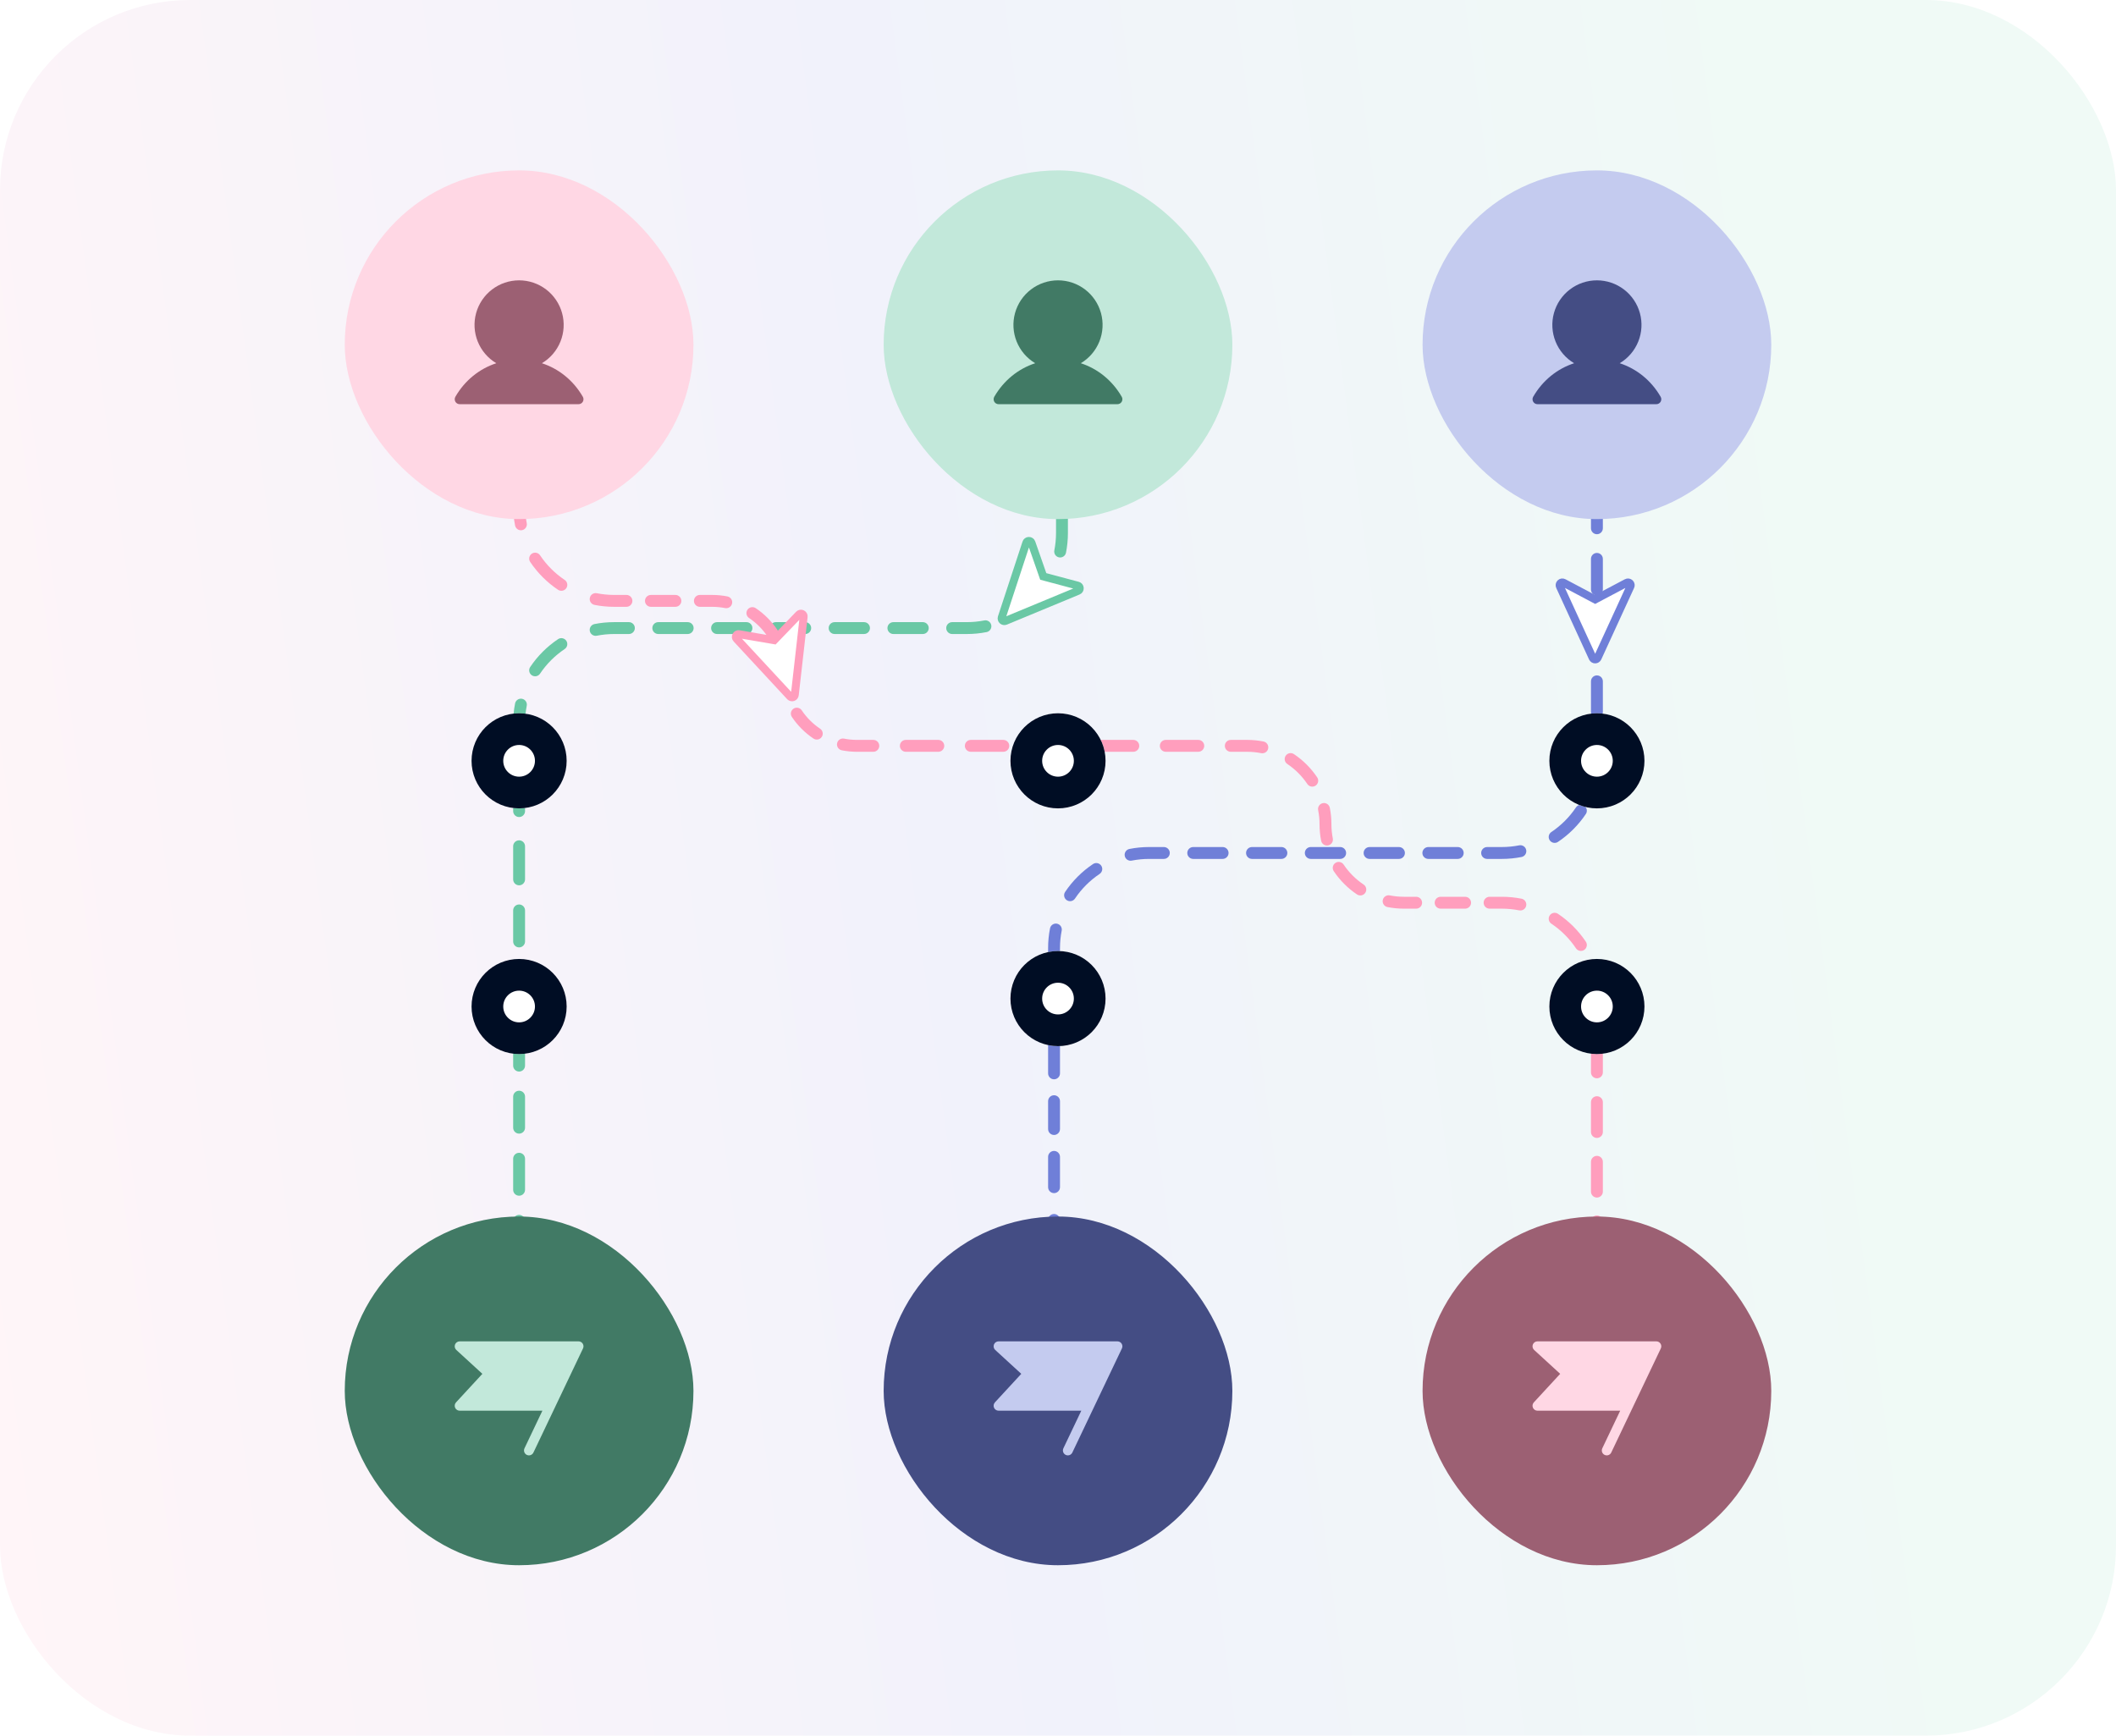 <svg width="534" height="438" viewBox="0 0 534 438" fill="none" xmlns="http://www.w3.org/2000/svg">
<rect x="0.002" width="534" height="438" rx="48" fill="url(#paint0_linear_831_1808)"/>
<path d="M266.502 115C266.502 114.172 267.174 113.5 268.002 113.5C268.83 113.5 269.502 114.172 269.502 115L266.502 115ZM268.002 134.5L269.502 134.5L268.002 134.5ZM129.502 308.083C129.502 307.255 130.174 306.583 131.002 306.583C131.83 306.583 132.502 307.255 132.502 308.083L129.502 308.083ZM132.502 300.25C132.502 301.078 131.83 301.75 131.002 301.75C130.174 301.75 129.502 301.078 129.502 300.25L132.502 300.25ZM129.502 292.417C129.502 291.588 130.174 290.917 131.002 290.917C131.83 290.917 132.502 291.588 132.502 292.417L129.502 292.417ZM132.502 284.583C132.502 285.412 131.83 286.083 131.002 286.083C130.174 286.083 129.502 285.412 129.502 284.583L132.502 284.583ZM129.502 276.75C129.502 275.922 130.174 275.25 131.002 275.25C131.83 275.25 132.502 275.922 132.502 276.75L129.502 276.75ZM132.502 268.917C132.502 269.745 131.83 270.417 131.002 270.417C130.174 270.417 129.502 269.745 129.502 268.917L132.502 268.917ZM129.502 261.083C129.502 260.255 130.174 259.583 131.002 259.583C131.83 259.583 132.502 260.255 132.502 261.083L129.502 261.083ZM132.502 253.25C132.502 254.078 131.83 254.75 131.002 254.75C130.174 254.75 129.502 254.078 129.502 253.25L132.502 253.25ZM129.502 245.417C129.502 244.588 130.174 243.917 131.002 243.917C131.83 243.917 132.502 244.588 132.502 245.417L129.502 245.417ZM132.502 237.583C132.502 238.412 131.83 239.083 131.002 239.083C130.174 239.083 129.502 238.412 129.502 237.583L132.502 237.583ZM129.502 229.75C129.502 228.922 130.174 228.25 131.002 228.25C131.83 228.25 132.502 228.922 132.502 229.75L129.502 229.75ZM132.502 221.917C132.502 222.745 131.83 223.417 131.002 223.417C130.174 223.417 129.502 222.745 129.502 221.917L132.502 221.917ZM129.502 213.562C129.502 212.734 130.174 212.062 131.002 212.062C131.83 212.062 132.502 212.734 132.502 213.562L129.502 213.562ZM132.502 204.687C132.502 205.516 131.83 206.187 131.002 206.187C130.174 206.187 129.502 205.516 129.502 204.687L132.502 204.687ZM129.502 195.812C129.502 194.984 130.174 194.312 131.002 194.312C131.83 194.312 132.502 194.984 132.502 195.812L129.502 195.812ZM132.502 186.937C132.502 187.766 131.83 188.437 131.002 188.437C130.174 188.437 129.502 187.766 129.502 186.937L132.502 186.937ZM129.987 177.525C130.148 176.712 130.937 176.184 131.75 176.345C132.563 176.505 133.091 177.295 132.93 178.107L129.987 177.525ZM136.291 170C135.83 170.688 134.898 170.873 134.21 170.412C133.521 169.951 133.337 169.019 133.798 168.331L136.291 170ZM140.833 161.296C141.521 160.835 142.453 161.02 142.914 161.708C143.374 162.396 143.19 163.328 142.502 163.789L140.833 161.296ZM150.609 160.428C149.796 160.589 149.007 160.061 148.847 159.248C148.686 158.435 149.214 157.646 150.027 157.485L150.609 160.428ZM158.71 157C159.539 157 160.21 157.672 160.21 158.5C160.21 159.328 159.539 160 158.71 160L158.71 157ZM166.127 160C165.299 160 164.627 159.328 164.627 158.5C164.627 157.672 165.299 157 166.127 157L166.127 160ZM173.544 157C174.372 157 175.044 157.672 175.044 158.5C175.044 159.328 174.372 160 173.544 160L173.544 157ZM180.96 160C180.132 160 179.46 159.328 179.46 158.5C179.46 157.672 180.132 157 180.96 157L180.96 160ZM188.377 157C189.205 157 189.877 157.672 189.877 158.5C189.877 159.328 189.205 160 188.377 160L188.377 157ZM195.794 160C194.965 160 194.294 159.328 194.294 158.5C194.294 157.672 194.965 157 195.794 157L195.794 160ZM203.21 157C204.039 157 204.71 157.672 204.71 158.5C204.71 159.328 204.039 160 203.21 160L203.21 157ZM210.627 160C209.799 160 209.127 159.328 209.127 158.5C209.127 157.672 209.799 157 210.627 157L210.627 160ZM218.044 157C218.872 157 219.544 157.672 219.544 158.5C219.544 159.328 218.872 160 218.044 160L218.044 157ZM225.46 160C224.632 160 223.96 159.328 223.96 158.5C223.96 157.672 224.632 157 225.46 157L225.46 160ZM232.877 157C233.705 157 234.377 157.672 234.377 158.5C234.377 159.328 233.705 160 232.877 160L232.877 157ZM240.294 160C239.465 160 238.794 159.328 238.794 158.5C238.794 157.672 239.465 157 240.294 157L240.294 160ZM248.395 156.572C249.207 156.411 249.997 156.939 250.157 157.752C250.318 158.565 249.79 159.354 248.977 159.515L248.395 156.572ZM258.171 155.704C257.483 156.165 256.551 155.98 256.09 155.292C255.629 154.604 255.814 153.672 256.502 153.211L258.171 155.704ZM262.713 147C263.174 146.312 264.106 146.127 264.794 146.588C265.482 147.049 265.667 147.981 265.206 148.669L262.713 147ZM269.017 139.475C268.856 140.288 268.067 140.816 267.254 140.655C266.441 140.495 265.913 139.705 266.074 138.893L269.017 139.475ZM266.502 129.625C266.502 128.797 267.174 128.125 268.002 128.125C268.83 128.125 269.502 128.797 269.502 129.625L266.502 129.625ZM269.502 119.875C269.502 120.703 268.83 121.375 268.002 121.375C267.174 121.375 266.502 120.703 266.502 119.875L269.502 119.875ZM129.502 312L129.502 308.083L132.502 308.083L132.502 312L129.502 312ZM129.502 300.25L129.502 292.417L132.502 292.417L132.502 300.25L129.502 300.25ZM129.502 284.583L129.502 276.75L132.502 276.75L132.502 284.583L129.502 284.583ZM129.502 268.917L129.502 261.083L132.502 261.083L132.502 268.917L129.502 268.917ZM129.502 253.25L129.502 245.417L132.502 245.417L132.502 253.25L129.502 253.25ZM129.502 237.583L129.502 229.75L132.502 229.75L132.502 237.583L129.502 237.583ZM129.502 221.917L129.502 218L132.502 218L132.502 221.917L129.502 221.917ZM129.502 218L129.502 213.562L132.502 213.562L132.502 218L129.502 218ZM129.502 204.687L129.502 195.812L132.502 195.812L132.502 204.687L129.502 204.687ZM129.502 186.937L129.502 182.5L132.502 182.5L132.502 186.937L129.502 186.937ZM129.502 182.5C129.502 180.799 129.669 179.135 129.987 177.525L132.93 178.107C132.649 179.527 132.502 180.995 132.502 182.5L129.502 182.5ZM133.798 168.331C135.659 165.551 138.053 163.157 140.833 161.296L142.502 163.789C140.047 165.432 137.934 167.545 136.291 170L133.798 168.331ZM150.027 157.485C151.637 157.167 153.301 157 155.002 157L155.002 160C153.497 160 152.029 160.147 150.609 160.428L150.027 157.485ZM155.002 157L158.71 157L158.71 160L155.002 160L155.002 157ZM166.127 157L173.544 157L173.544 160L166.127 160L166.127 157ZM180.96 157L188.377 157L188.377 160L180.96 160L180.96 157ZM195.794 157L203.21 157L203.21 160L195.794 160L195.794 157ZM210.627 157L218.044 157L218.044 160L210.627 160L210.627 157ZM225.46 157L232.877 157L232.877 160L225.46 160L225.46 157ZM240.294 157L244.002 157L244.002 160L240.294 160L240.294 157ZM244.002 157C245.507 157 246.975 156.853 248.395 156.572L248.977 159.515C247.367 159.833 245.703 160 244.002 160L244.002 157ZM256.502 153.211C258.957 151.568 261.07 149.455 262.713 147L265.206 148.669C263.345 151.449 260.951 153.843 258.171 155.704L256.502 153.211ZM266.074 138.893C266.354 137.473 266.502 136.005 266.502 134.5L269.502 134.5C269.502 136.201 269.335 137.865 269.017 139.475L266.074 138.893ZM266.502 134.5L266.502 129.625L269.502 129.625L269.502 134.5L266.502 134.5ZM266.502 119.875L266.502 115L269.502 115L269.502 119.875L266.502 119.875Z" fill="#6AC8A5"/>
<path d="M401.502 114C401.502 113.172 402.174 112.5 403.002 112.5C403.83 112.5 404.502 113.172 404.502 114L401.502 114ZM403.002 191.256L401.502 191.256L403.002 191.256ZM264.502 307.865C264.502 307.036 265.174 306.365 266.002 306.365C266.83 306.365 267.502 307.036 267.502 307.865L264.502 307.865ZM267.502 299.594C267.502 300.422 266.83 301.094 266.002 301.094C265.174 301.094 264.502 300.422 264.502 299.594L267.502 299.594ZM264.502 291.946C264.502 291.117 265.174 290.446 266.002 290.446C266.83 290.446 267.502 291.117 267.502 291.946L264.502 291.946ZM267.502 284.92C267.502 285.749 266.83 286.42 266.002 286.42C265.174 286.42 264.502 285.749 264.502 284.92L267.502 284.92ZM264.502 277.895C264.502 277.067 265.174 276.395 266.002 276.395C266.83 276.395 267.502 277.067 267.502 277.895L264.502 277.895ZM267.502 270.87C267.502 271.698 266.83 272.37 266.002 272.37C265.174 272.37 264.502 271.698 264.502 270.87L267.502 270.87ZM264.502 263.844C264.502 263.016 265.174 262.344 266.002 262.344C266.83 262.344 267.502 263.016 267.502 263.844L264.502 263.844ZM267.502 256.819C267.502 257.647 266.83 258.319 266.002 258.319C265.174 258.319 264.502 257.647 264.502 256.819L267.502 256.819ZM264.502 249.794C264.502 248.965 265.174 248.294 266.002 248.294C266.83 248.294 267.502 248.965 267.502 249.794L264.502 249.794ZM267.502 242.768C267.502 243.597 266.83 244.268 266.002 244.268C265.174 244.268 264.502 243.597 264.502 242.768L267.502 242.768ZM264.987 234.281C265.148 233.468 265.937 232.94 266.75 233.1C267.563 233.261 268.091 234.05 267.93 234.863L264.987 234.281ZM271.291 226.755C270.83 227.444 269.898 227.628 269.21 227.167C268.522 226.706 268.337 225.775 268.798 225.086L271.291 226.755ZM275.833 218.052C276.521 217.591 277.453 217.775 277.914 218.464C278.374 219.152 278.19 220.084 277.502 220.545L275.833 218.052ZM285.609 217.184C284.796 217.345 284.007 216.816 283.847 216.004C283.686 215.191 284.214 214.402 285.027 214.241L285.609 217.184ZM293.71 213.756C294.539 213.756 295.21 214.427 295.21 215.256C295.21 216.084 294.539 216.756 293.71 216.756L293.71 213.756ZM301.127 216.756C300.299 216.756 299.627 216.084 299.627 215.256C299.627 214.427 300.299 213.756 301.127 213.756L301.127 216.756ZM308.544 213.756C309.372 213.756 310.044 214.427 310.044 215.256C310.044 216.084 309.372 216.756 308.544 216.756L308.544 213.756ZM315.96 216.756C315.132 216.756 314.46 216.084 314.46 215.256C314.46 214.427 315.132 213.756 315.96 213.756L315.96 216.756ZM323.377 213.756C324.205 213.756 324.877 214.427 324.877 215.256C324.877 216.084 324.205 216.756 323.377 216.756L323.377 213.756ZM330.794 216.756C329.965 216.756 329.294 216.084 329.294 215.256C329.294 214.427 329.965 213.756 330.794 213.756L330.794 216.756ZM338.21 213.756C339.039 213.756 339.71 214.427 339.71 215.256C339.71 216.084 339.039 216.756 338.21 216.756L338.21 213.756ZM345.627 216.756C344.799 216.756 344.127 216.084 344.127 215.256C344.127 214.427 344.799 213.756 345.627 213.756L345.627 216.756ZM353.044 213.756C353.872 213.756 354.544 214.427 354.544 215.256C354.544 216.084 353.872 216.756 353.044 216.756L353.044 213.756ZM360.46 216.756C359.632 216.756 358.96 216.084 358.96 215.256C358.96 214.427 359.632 213.756 360.46 213.756L360.46 216.756ZM367.877 213.756C368.705 213.756 369.377 214.427 369.377 215.256C369.377 216.084 368.705 216.756 367.877 216.756L367.877 213.756ZM375.294 216.756C374.465 216.756 373.794 216.084 373.794 215.256C373.794 214.427 374.465 213.756 375.294 213.756L375.294 216.756ZM383.395 213.327C384.207 213.167 384.997 213.695 385.157 214.508C385.318 215.32 384.79 216.11 383.977 216.27L383.395 213.327ZM393.171 212.46C392.483 212.921 391.551 212.736 391.09 212.048C390.629 211.359 390.814 210.428 391.502 209.967L393.171 212.46ZM397.713 203.756C398.174 203.068 399.106 202.883 399.794 203.344C400.482 203.805 400.667 204.737 400.206 205.425L397.713 203.756ZM404.017 196.231C403.856 197.043 403.067 197.572 402.254 197.411C401.441 197.25 400.913 196.461 401.074 195.648L404.017 196.231ZM401.502 187.393C401.502 186.564 402.174 185.893 403.002 185.893C403.83 185.893 404.502 186.564 404.502 187.393L401.502 187.393ZM404.502 179.667C404.502 180.496 403.83 181.167 403.002 181.167C402.174 181.167 401.502 180.496 401.502 179.667L404.502 179.667ZM401.502 171.942C401.502 171.113 402.174 170.442 403.002 170.442C403.83 170.442 404.502 171.113 404.502 171.942L401.502 171.942ZM404.502 164.216C404.502 165.045 403.83 165.716 403.002 165.716C402.174 165.716 401.502 165.045 401.502 164.216L404.502 164.216ZM401.502 156.491C401.502 155.662 402.174 154.991 403.002 154.991C403.83 154.991 404.502 155.662 404.502 156.491L401.502 156.491ZM404.502 148.765C404.502 149.593 403.83 150.265 403.002 150.265C402.174 150.265 401.502 149.593 401.502 148.765L404.502 148.765ZM401.502 141.039C401.502 140.211 402.174 139.539 403.002 139.539C403.83 139.539 404.502 140.211 404.502 141.039L401.502 141.039ZM404.502 133.314C404.502 134.142 403.83 134.814 403.002 134.814C402.174 134.814 401.502 134.142 401.502 133.314L404.502 133.314ZM401.502 125.588C401.502 124.76 402.174 124.088 403.002 124.088C403.83 124.088 404.502 124.76 404.502 125.588L401.502 125.588ZM404.502 117.863C404.502 118.691 403.83 119.363 403.002 119.363C402.174 119.363 401.502 118.691 401.502 117.863L404.502 117.863ZM264.502 312L264.502 307.865L267.502 307.865L267.502 312L264.502 312ZM264.502 299.594L264.502 295.458L267.502 295.458L267.502 299.594L264.502 299.594ZM264.502 295.458L264.502 291.946L267.502 291.946L267.502 295.458L264.502 295.458ZM264.502 284.92L264.502 277.895L267.502 277.895L267.502 284.92L264.502 284.92ZM264.502 270.87L264.502 263.844L267.502 263.844L267.502 270.87L264.502 270.87ZM264.502 256.819L264.502 249.794L267.502 249.794L267.502 256.819L264.502 256.819ZM264.502 242.768L264.502 239.256L267.502 239.256L267.502 242.768L264.502 242.768ZM264.502 239.256C264.502 237.555 264.669 235.891 264.987 234.281L267.93 234.863C267.649 236.282 267.502 237.751 267.502 239.256L264.502 239.256ZM268.798 225.086C270.659 222.306 273.053 219.913 275.833 218.052L277.502 220.545C275.047 222.188 272.934 224.301 271.291 226.755L268.798 225.086ZM285.027 214.241C286.637 213.922 288.301 213.756 290.002 213.756L290.002 216.756C288.497 216.756 287.029 216.903 285.609 217.184L285.027 214.241ZM290.002 213.756L293.71 213.756L293.71 216.756L290.002 216.756L290.002 213.756ZM301.127 213.756L308.544 213.756L308.544 216.756L301.127 216.756L301.127 213.756ZM315.96 213.756L323.377 213.756L323.377 216.756L315.96 216.756L315.96 213.756ZM330.794 213.756L338.21 213.756L338.21 216.756L330.794 216.756L330.794 213.756ZM345.627 213.756L353.044 213.756L353.044 216.756L345.627 216.756L345.627 213.756ZM360.46 213.756L367.877 213.756L367.877 216.756L360.46 216.756L360.46 213.756ZM375.294 213.756L379.002 213.756L379.002 216.756L375.294 216.756L375.294 213.756ZM379.002 213.756C380.507 213.756 381.975 213.608 383.395 213.327L383.977 216.27C382.367 216.589 380.703 216.756 379.002 216.756L379.002 213.756ZM391.502 209.967C393.957 208.324 396.07 206.21 397.713 203.756L400.206 205.425C398.345 208.205 395.951 210.598 393.171 212.46L391.502 209.967ZM401.074 195.648C401.354 194.229 401.502 192.76 401.502 191.256L404.502 191.256C404.502 192.957 404.335 194.62 404.017 196.231L401.074 195.648ZM401.502 191.256L401.502 187.393L404.502 187.393L404.502 191.256L401.502 191.256ZM401.502 179.667L401.502 171.942L404.502 171.942L404.502 179.667L401.502 179.667ZM401.502 164.216L401.502 156.491L404.502 156.491L404.502 164.216L401.502 164.216ZM401.502 148.765L401.502 141.039L404.502 141.039L404.502 148.765L401.502 148.765ZM401.502 133.314L401.502 125.588L404.502 125.588L404.502 133.314L401.502 133.314ZM401.502 117.863L401.502 114L404.502 114L404.502 117.863L401.502 117.863Z" fill="#6F7FD8"/>
<path d="M129.502 92C129.502 91.172 130.174 90.5 131.002 90.5C131.83 90.5 132.502 91.172 132.502 92L129.502 92ZM199.502 169.927C199.502 170.756 198.83 171.427 198.002 171.427C197.174 171.427 196.502 170.756 196.502 169.927L199.502 169.927ZM196.502 169.927C196.502 169.099 197.174 168.427 198.002 168.427C198.83 168.427 199.502 169.099 199.502 169.927L196.502 169.927ZM336.002 208.014C336.002 208.842 335.33 209.514 334.502 209.514C333.674 209.514 333.002 208.842 333.002 208.014L336.002 208.014ZM333.002 208.014C333.002 207.185 333.674 206.514 334.502 206.514C335.33 206.514 336.002 207.185 336.002 208.014L333.002 208.014ZM401.502 308.238C401.502 307.41 402.174 306.738 403.002 306.738C403.83 306.738 404.502 307.41 404.502 308.238L401.502 308.238ZM404.502 300.714C404.502 301.543 403.83 302.214 403.002 302.214C402.174 302.214 401.502 301.543 401.502 300.714L404.502 300.714ZM401.502 293.19C401.502 292.362 402.174 291.69 403.002 291.69C403.83 291.69 404.502 292.362 404.502 293.19L401.502 293.19ZM404.502 285.666C404.502 286.495 403.83 287.166 403.002 287.166C402.174 287.166 401.502 286.495 401.502 285.666L404.502 285.666ZM401.502 278.142C401.502 277.314 402.174 276.642 403.002 276.642C403.83 276.642 404.502 277.314 404.502 278.142L401.502 278.142ZM404.502 270.618C404.502 271.447 403.83 272.118 403.002 272.118C402.174 272.118 401.502 271.447 401.502 270.618L404.502 270.618ZM401.502 263.095C401.502 262.266 402.174 261.595 403.002 261.595C403.83 261.595 404.502 262.266 404.502 263.095L401.502 263.095ZM404.502 255.571C404.502 256.399 403.83 257.071 403.002 257.071C402.174 257.071 401.502 256.399 401.502 255.571L404.502 255.571ZM401.074 247.416C400.913 246.603 401.441 245.814 402.254 245.653C403.067 245.493 403.856 246.021 404.017 246.834L401.074 247.416ZM400.206 237.639C400.667 238.328 400.482 239.259 399.794 239.72C399.106 240.181 398.174 239.997 397.713 239.308L400.206 237.639ZM391.502 233.098C390.814 232.637 390.629 231.705 391.09 231.017C391.551 230.328 392.483 230.144 393.171 230.605L391.502 233.098ZM383.977 226.794C384.79 226.955 385.318 227.744 385.157 228.557C384.997 229.369 384.207 229.898 383.395 229.737L383.977 226.794ZM375.914 229.309C375.085 229.309 374.414 228.637 374.414 227.809C374.414 226.98 375.085 226.309 375.914 226.309L375.914 229.309ZM369.738 226.309C370.566 226.309 371.238 226.98 371.238 227.809C371.238 228.637 370.566 229.309 369.738 229.309L369.738 226.309ZM363.561 229.309C362.733 229.309 362.061 228.637 362.061 227.809C362.061 226.98 362.733 226.309 363.561 226.309L363.561 229.309ZM357.385 226.309C358.213 226.309 358.885 226.98 358.885 227.809C358.885 228.637 358.213 229.309 357.385 229.309L357.385 226.309ZM350.143 228.903C349.33 228.743 348.801 227.953 348.962 227.141C349.123 226.328 349.912 225.8 350.725 225.96L350.143 228.903ZM344.133 223.228C344.821 223.689 345.006 224.621 344.545 225.309C344.084 225.997 343.152 226.182 342.464 225.721L344.133 223.228ZM336.59 219.847C336.129 219.158 336.313 218.226 337.002 217.766C337.69 217.305 338.622 217.489 339.083 218.178L336.59 219.847ZM336.35 211.586C336.511 212.398 335.983 213.188 335.17 213.348C334.357 213.509 333.568 212.981 333.407 212.168L336.35 211.586ZM332.654 204.442C332.493 203.629 333.021 202.84 333.834 202.679C334.647 202.518 335.436 203.047 335.597 203.859L332.654 204.442ZM332.414 196.181C332.875 196.869 332.691 197.801 332.002 198.262C331.314 198.723 330.382 198.538 329.921 197.85L332.414 196.181ZM324.871 192.799C324.183 192.338 323.998 191.407 324.459 190.718C324.92 190.03 325.851 189.846 326.54 190.306L324.871 192.799ZM318.861 187.124C319.674 187.285 320.202 188.074 320.042 188.887C319.881 189.699 319.092 190.228 318.279 190.067L318.861 187.124ZM310.606 189.719C309.778 189.719 309.106 189.047 309.106 188.219C309.106 187.39 309.778 186.719 310.606 186.719L310.606 189.719ZM302.405 186.719C303.234 186.719 303.905 187.39 303.905 188.219C303.905 189.047 303.234 189.719 302.405 189.719L302.405 186.719ZM294.204 189.719C293.376 189.719 292.704 189.047 292.704 188.219C292.704 187.39 293.376 186.719 294.204 186.719L294.204 189.719ZM286.003 186.719C286.831 186.719 287.503 187.39 287.503 188.219C287.503 189.047 286.831 189.719 286.003 189.719L286.003 186.719ZM277.802 189.719C276.974 189.719 276.302 189.047 276.302 188.219C276.302 187.39 276.974 186.719 277.802 186.719L277.802 189.719ZM269.601 186.719C270.429 186.719 271.101 187.39 271.101 188.219C271.101 189.047 270.429 189.719 269.601 189.719L269.601 186.719ZM261.4 189.719C260.571 189.719 259.9 189.047 259.9 188.219C259.9 187.39 260.571 186.719 261.4 186.719L261.4 189.719ZM253.199 186.719C254.027 186.719 254.699 187.39 254.699 188.219C254.699 189.047 254.027 189.719 253.199 189.719L253.199 186.719ZM244.997 189.719C244.169 189.719 243.497 189.047 243.497 188.219C243.497 187.39 244.169 186.719 244.997 186.719L244.997 189.719ZM236.796 186.719C237.625 186.719 238.296 187.39 238.296 188.219C238.296 189.047 237.625 189.719 236.796 189.719L236.796 186.719ZM228.595 189.719C227.767 189.719 227.095 189.047 227.095 188.219C227.095 187.39 227.767 186.719 228.595 186.719L228.595 189.719ZM220.394 186.719C221.223 186.719 221.894 187.39 221.894 188.219C221.894 189.047 221.223 189.719 220.394 189.719L220.394 186.719ZM212.433 189.342C211.62 189.181 211.091 188.392 211.252 187.579C211.413 186.767 212.202 186.238 213.015 186.399L212.433 189.342ZM206.965 183.891C207.653 184.352 207.838 185.284 207.377 185.972C206.916 186.661 205.984 186.845 205.296 186.384L206.965 183.891ZM199.836 180.925C199.376 180.236 199.56 179.305 200.248 178.844C200.937 178.383 201.868 178.567 202.329 179.256L199.836 180.925ZM199.822 173.206C199.982 174.019 199.454 174.808 198.641 174.968C197.829 175.129 197.039 174.601 196.879 173.788L199.822 173.206ZM196.182 166.648C196.022 165.836 196.55 165.047 197.363 164.886C198.175 164.725 198.965 165.254 199.125 166.066L196.182 166.648ZM196.167 158.93C196.628 159.618 196.444 160.55 195.755 161.01C195.067 161.471 194.135 161.287 193.675 160.599L196.167 158.93ZM189.039 155.963C188.351 155.502 188.166 154.57 188.627 153.882C189.088 153.194 190.02 153.009 190.708 153.47L189.039 155.963ZM183.571 150.512C184.384 150.673 184.912 151.462 184.752 152.275C184.591 153.087 183.802 153.616 182.989 153.455L183.571 150.512ZM176.622 153.136C175.793 153.136 175.122 152.464 175.122 151.636C175.122 150.807 175.793 150.136 176.622 150.136L176.622 153.136ZM170.445 150.136C171.273 150.136 171.945 150.807 171.945 151.636C171.945 152.464 171.273 153.136 170.445 153.136L170.445 150.136ZM164.268 153.136C163.439 153.136 162.768 152.464 162.768 151.636C162.768 150.807 163.439 150.136 164.268 150.136L164.268 153.136ZM158.091 150.136C158.919 150.136 159.591 150.807 159.591 151.636C159.591 152.464 158.919 153.136 158.091 153.136L158.091 150.136ZM150.027 152.65C149.214 152.489 148.686 151.7 148.847 150.888C149.007 150.075 149.797 149.546 150.609 149.707L150.027 152.65ZM142.502 146.347C143.19 146.808 143.375 147.739 142.914 148.428C142.453 149.116 141.521 149.3 140.833 148.84L142.502 146.347ZM133.798 141.805C133.337 141.116 133.522 140.185 134.21 139.724C134.898 139.263 135.83 139.447 136.291 140.136L133.798 141.805ZM132.93 132.028C133.091 132.841 132.563 133.63 131.75 133.791C130.937 133.952 130.148 133.423 129.987 132.611L132.93 132.028ZM129.502 123.181C129.502 122.353 130.174 121.681 131.002 121.681C131.83 121.681 132.502 122.353 132.502 123.181L129.502 123.181ZM132.502 114.272C132.502 115.101 131.83 115.772 131.002 115.772C130.174 115.772 129.502 115.101 129.502 114.272L132.502 114.272ZM129.502 105.363C129.502 104.535 130.174 103.863 131.002 103.863C131.83 103.863 132.502 104.535 132.502 105.363L129.502 105.363ZM132.502 96.454C132.502 97.283 131.83 97.954 131.002 97.954C130.174 97.954 129.502 97.283 129.502 96.454L132.502 96.454ZM401.502 312L401.502 308.238L404.502 308.238L404.502 312L401.502 312ZM401.502 300.714L401.502 293.19L404.502 293.19L404.502 300.714L401.502 300.714ZM401.502 285.666L401.502 278.142L404.502 278.142L404.502 285.666L401.502 285.666ZM401.502 270.618L401.502 263.095L404.502 263.095L404.502 270.618L401.502 270.618ZM401.502 255.571L401.502 251.809L404.502 251.809L404.502 255.571L401.502 255.571ZM401.502 251.809C401.502 250.304 401.354 248.835 401.074 247.416L404.017 246.834C404.335 248.444 404.502 250.108 404.502 251.809L401.502 251.809ZM397.713 239.308C396.07 236.854 393.957 234.741 391.502 233.098L393.171 230.605C395.951 232.466 398.345 234.859 400.206 237.639L397.713 239.308ZM383.395 229.737C381.975 229.456 380.507 229.309 379.002 229.309L379.002 226.309C380.703 226.309 382.367 226.475 383.977 226.794L383.395 229.737ZM379.002 229.309L375.914 229.309L375.914 226.309L379.002 226.309L379.002 229.309ZM369.738 229.309L363.561 229.309L363.561 226.309L369.738 226.309L369.738 229.309ZM357.385 229.309L354.297 229.309L354.297 226.309L357.385 226.309L357.385 229.309ZM354.297 229.309C352.877 229.309 351.487 229.169 350.143 228.903L350.725 225.96C351.879 226.189 353.073 226.309 354.297 226.309L354.297 229.309ZM342.464 225.721C340.142 224.167 338.144 222.168 336.59 219.847L339.083 218.178C340.419 220.173 342.137 221.892 344.133 223.228L342.464 225.721ZM333.407 212.168C333.141 210.823 333.002 209.434 333.002 208.014L336.002 208.014C336.002 209.237 336.122 210.432 336.35 211.586L333.407 212.168ZM333.002 208.014C333.002 206.79 332.882 205.596 332.654 204.442L335.597 203.859C335.863 205.204 336.002 206.593 336.002 208.014L333.002 208.014ZM329.921 197.85C328.585 195.854 326.867 194.135 324.871 192.799L326.54 190.306C328.861 191.861 330.86 193.859 332.414 196.181L329.921 197.85ZM318.279 190.067C317.125 189.839 315.931 189.719 314.707 189.719L314.707 186.719C316.127 186.719 317.516 186.858 318.861 187.124L318.279 190.067ZM314.707 189.719L310.606 189.719L310.606 186.719L314.707 186.719L314.707 189.719ZM302.405 189.719L294.204 189.719L294.204 186.719L302.405 186.719L302.405 189.719ZM286.003 189.719L277.802 189.719L277.802 186.719L286.003 186.719L286.003 189.719ZM269.601 189.719L261.4 189.719L261.4 186.719L269.601 186.719L269.601 189.719ZM253.199 189.719L244.997 189.719L244.997 186.719L253.199 186.719L253.199 189.719ZM236.796 189.719L228.595 189.719L228.595 186.719L236.796 186.719L236.796 189.719ZM220.394 189.719L216.294 189.719L216.294 186.719L220.394 186.719L220.394 189.719ZM216.294 189.719C214.974 189.719 213.683 189.589 212.433 189.342L213.015 186.399C214.074 186.609 215.17 186.719 216.294 186.719L216.294 189.719ZM205.296 186.384C203.138 184.94 201.281 183.082 199.836 180.925L202.329 179.256C203.556 181.088 205.133 182.665 206.965 183.891L205.296 186.384ZM196.879 173.788C196.631 172.538 196.502 171.247 196.502 169.927L199.502 169.927C199.502 171.05 199.612 172.147 199.822 173.206L196.879 173.788ZM196.502 169.927C196.502 168.804 196.392 167.708 196.182 166.648L199.125 166.066C199.373 167.316 199.502 168.607 199.502 169.927L196.502 169.927ZM193.675 160.599C192.448 158.767 190.871 157.189 189.039 155.963L190.708 153.47C192.866 154.915 194.723 156.772 196.167 158.93L193.675 160.599ZM182.989 153.455C181.93 153.246 180.834 153.136 179.71 153.136L179.71 150.136C181.03 150.136 182.321 150.265 183.571 150.512L182.989 153.455ZM179.71 153.136L176.622 153.136L176.622 150.136L179.71 150.136L179.71 153.136ZM170.445 153.136L164.268 153.136L164.268 150.136L170.445 150.136L170.445 153.136ZM158.091 153.136L155.002 153.136L155.002 150.136L158.091 150.136L158.091 153.136ZM155.002 153.136C153.301 153.136 151.637 152.969 150.027 152.65L150.609 149.707C152.029 149.988 153.497 150.136 155.002 150.136L155.002 153.136ZM140.833 148.84C138.053 146.978 135.659 144.585 133.798 141.805L136.291 140.136C137.934 142.59 140.047 144.704 142.502 146.347L140.833 148.84ZM129.987 132.611C129.669 131 129.502 129.337 129.502 127.636L132.502 127.636C132.502 129.14 132.649 130.609 132.93 132.028L129.987 132.611ZM129.502 127.636L129.502 123.181L132.502 123.181L132.502 127.636L129.502 127.636ZM129.502 114.272L129.502 105.363L132.502 105.363L132.502 114.272L129.502 114.272ZM129.502 96.454L129.502 92L132.502 92L132.502 96.454L129.502 96.454Z" fill="#FF9EBD"/>
<rect x="359.002" y="43" width="88" height="88" rx="44" fill="#C4CBEF"/>
<path d="M419.085 101.375C418.975 101.565 418.817 101.723 418.627 101.833C418.437 101.943 418.221 102 418.002 102H388.002C387.783 102 387.567 101.942 387.377 101.832C387.187 101.723 387.03 101.565 386.92 101.375C386.811 101.185 386.753 100.969 386.753 100.75C386.753 100.531 386.811 100.315 386.921 100.125C389.3 96.011 392.968 93.061 397.247 91.663C395.13 90.403 393.486 88.482 392.566 86.197C391.646 83.912 391.501 81.387 392.155 79.012C392.808 76.636 394.224 74.541 396.183 73.048C398.143 71.555 400.538 70.746 403.002 70.746C405.466 70.746 407.861 71.555 409.821 73.048C411.78 74.541 413.195 76.636 413.849 79.012C414.502 81.387 414.358 83.912 413.438 86.197C412.518 88.482 410.874 90.403 408.757 91.663C413.036 93.061 416.703 96.011 419.083 100.125C419.193 100.315 419.251 100.531 419.251 100.75C419.252 100.97 419.194 101.185 419.085 101.375Z" fill="#444D84"/>
<rect x="223.002" y="43" width="88" height="88" rx="44" fill="#C2E8DA"/>
<path d="M283.085 101.375C282.975 101.565 282.817 101.723 282.627 101.833C282.437 101.943 282.221 102 282.002 102H252.002C251.783 102 251.567 101.942 251.377 101.832C251.187 101.723 251.03 101.565 250.92 101.375C250.811 101.185 250.753 100.969 250.753 100.75C250.753 100.531 250.811 100.315 250.921 100.125C253.3 96.011 256.968 93.061 261.247 91.663C259.13 90.403 257.486 88.482 256.566 86.197C255.646 83.912 255.501 81.387 256.155 79.012C256.808 76.636 258.224 74.541 260.183 73.048C262.143 71.555 264.538 70.746 267.002 70.746C269.466 70.746 271.861 71.555 273.821 73.048C275.78 74.541 277.195 76.636 277.849 79.012C278.502 81.387 278.358 83.912 277.438 86.197C276.518 88.482 274.874 90.403 272.757 91.663C277.036 93.061 280.703 96.011 283.083 100.125C283.193 100.315 283.251 100.531 283.251 100.75C283.252 100.97 283.194 101.185 283.085 101.375Z" fill="#417A65"/>
<rect x="87.002" y="43" width="88" height="88" rx="44" fill="#FFD7E4"/>
<path d="M147.085 101.375C146.975 101.565 146.817 101.723 146.627 101.833C146.437 101.943 146.221 102 146.002 102H116.002C115.783 102 115.567 101.942 115.377 101.832C115.187 101.723 115.03 101.565 114.92 101.375C114.811 101.185 114.753 100.969 114.753 100.75C114.753 100.531 114.811 100.315 114.921 100.125C117.3 96.011 120.968 93.061 125.247 91.663C123.13 90.403 121.486 88.482 120.566 86.197C119.646 83.912 119.501 81.387 120.155 79.012C120.808 76.636 122.224 74.541 124.183 73.048C126.143 71.555 128.538 70.746 131.002 70.746C133.466 70.746 135.861 71.555 137.821 73.048C139.78 74.541 141.195 76.636 141.849 79.012C142.502 81.387 142.358 83.912 141.438 86.197C140.518 88.482 138.874 90.403 136.757 91.663C141.036 93.061 144.703 96.011 147.083 100.125C147.193 100.315 147.251 100.531 147.251 100.75C147.252 100.97 147.194 101.185 147.085 101.375Z" fill="#9C6073"/>
<g filter="url(#filter0_d_831_1808)">
<circle cx="403.002" cy="250" r="12" fill="white"/>
<circle cx="403.002" cy="250" r="8" stroke="#000D24" stroke-width="8"/>
</g>
<g filter="url(#filter1_d_831_1808)">
<circle cx="403.002" cy="188" r="12" fill="white"/>
<circle cx="403.002" cy="188" r="8" stroke="#000D24" stroke-width="8"/>
</g>
<rect x="359.002" y="307" width="88" height="88" rx="44" fill="#9C6073"/>
<path d="M419.13 340.288L406.63 366.538C406.562 366.69 406.464 366.827 406.342 366.941C406.221 367.054 406.077 367.143 405.921 367.2C405.764 367.258 405.598 367.284 405.431 367.276C405.265 367.269 405.102 367.228 404.951 367.156C404.801 367.084 404.666 366.983 404.555 366.859C404.444 366.734 404.359 366.589 404.306 366.431C404.252 366.273 404.23 366.106 404.242 365.94C404.254 365.774 404.298 365.611 404.374 365.463L408.88 356H388.002C387.759 356 387.521 355.929 387.317 355.796C387.114 355.663 386.954 355.474 386.856 355.251C386.759 355.029 386.728 354.782 386.768 354.543C386.809 354.303 386.918 354.08 387.083 353.902L393.733 346.698L387.157 340.672C386.971 340.502 386.841 340.279 386.783 340.034C386.726 339.788 386.744 339.531 386.836 339.297C386.927 339.062 387.088 338.86 387.296 338.718C387.504 338.576 387.75 338.5 388.002 338.5H418.002C418.213 338.5 418.42 338.554 418.605 338.655C418.79 338.757 418.946 338.904 419.059 339.083C419.171 339.261 419.237 339.465 419.249 339.676C419.262 339.887 419.221 340.097 419.13 340.288Z" fill="#FFD7E4"/>
<g filter="url(#filter2_d_831_1808)">
<circle cx="267.002" cy="248" r="12" fill="white"/>
<circle cx="267.002" cy="248" r="8" stroke="#000D24" stroke-width="8"/>
</g>
<g filter="url(#filter3_d_831_1808)">
<circle cx="267.002" cy="188" r="12" fill="white"/>
<circle cx="267.002" cy="188" r="8" stroke="#000D24" stroke-width="8"/>
</g>
<rect x="223.002" y="307" width="88" height="88" rx="44" fill="#444D84"/>
<path d="M283.13 340.288L270.63 366.538C270.562 366.69 270.464 366.827 270.342 366.941C270.221 367.054 270.077 367.143 269.921 367.2C269.764 367.258 269.598 367.284 269.431 367.276C269.265 367.269 269.102 367.228 268.951 367.156C268.801 367.084 268.666 366.983 268.555 366.859C268.444 366.734 268.359 366.589 268.306 366.431C268.252 366.273 268.23 366.106 268.242 365.94C268.254 365.774 268.298 365.611 268.374 365.463L272.88 356H252.002C251.759 356 251.521 355.929 251.317 355.796C251.114 355.663 250.954 355.474 250.856 355.251C250.759 355.029 250.728 354.782 250.768 354.543C250.809 354.303 250.918 354.08 251.083 353.902L257.733 346.698L251.157 340.672C250.971 340.502 250.841 340.279 250.783 340.034C250.726 339.788 250.744 339.531 250.836 339.297C250.927 339.062 251.088 338.86 251.296 338.718C251.504 338.576 251.75 338.5 252.002 338.5H282.002C282.213 338.5 282.42 338.554 282.605 338.655C282.79 338.757 282.946 338.904 283.059 339.083C283.171 339.261 283.237 339.465 283.249 339.676C283.262 339.887 283.221 340.097 283.13 340.288Z" fill="#C4CBEF"/>
<g filter="url(#filter4_d_831_1808)">
<circle cx="131.002" cy="250" r="12" fill="white"/>
<circle cx="131.002" cy="250" r="8" stroke="#000D24" stroke-width="8"/>
</g>
<g filter="url(#filter5_d_831_1808)">
<circle cx="131.002" cy="188" r="12" fill="white"/>
<circle cx="131.002" cy="188" r="8" stroke="#000D24" stroke-width="8"/>
</g>
<rect x="87.002" y="307" width="88" height="88" rx="44" fill="#417A65"/>
<path d="M147.13 340.288L134.63 366.538C134.562 366.69 134.464 366.827 134.342 366.941C134.221 367.054 134.077 367.143 133.921 367.2C133.764 367.258 133.598 367.284 133.431 367.276C133.265 367.269 133.102 367.228 132.951 367.156C132.801 367.084 132.666 366.983 132.555 366.859C132.444 366.734 132.359 366.589 132.306 366.431C132.252 366.273 132.23 366.106 132.242 365.94C132.254 365.774 132.298 365.611 132.374 365.463L136.88 356H116.002C115.759 356 115.521 355.929 115.317 355.796C115.114 355.663 114.954 355.474 114.856 355.251C114.759 355.029 114.728 354.782 114.768 354.543C114.809 354.303 114.918 354.08 115.083 353.902L121.733 346.698L115.157 340.672C114.971 340.502 114.841 340.279 114.783 340.034C114.726 339.788 114.744 339.531 114.836 339.297C114.927 339.062 115.088 338.86 115.296 338.718C115.504 338.576 115.75 338.5 116.002 338.5H146.002C146.213 338.5 146.42 338.554 146.605 338.655C146.79 338.757 146.946 338.904 147.059 339.083C147.171 339.261 147.237 339.465 147.249 339.676C147.262 339.887 147.221 340.097 147.13 340.288Z" fill="#C2E8DA"/>
<path d="M185.773 160.413L185.777 160.404L185.782 160.394C185.848 160.267 185.952 160.164 186.081 160.101C186.209 160.038 186.355 160.018 186.495 160.043L186.495 160.043L186.506 160.045L194.86 161.474L195.382 161.563L195.749 161.182L201.627 155.077L201.627 155.077L201.634 155.07C201.733 154.966 201.862 154.896 202.003 154.87C202.143 154.845 202.287 154.866 202.415 154.928L202.439 154.94L202.439 154.94L202.448 154.945C202.574 155.007 202.677 155.107 202.743 155.231C202.808 155.356 202.833 155.497 202.814 155.636L202.812 155.649L202.811 155.662L200.579 175.351L200.576 175.379C200.558 175.507 200.505 175.628 200.422 175.728C200.339 175.827 200.23 175.902 200.106 175.942C199.983 175.983 199.851 175.988 199.725 175.957C199.599 175.927 199.484 175.861 199.394 175.768L199.385 175.759L199.381 175.756L185.9 161.218L185.892 161.208L185.883 161.199C185.783 161.097 185.718 160.965 185.698 160.824C185.679 160.682 185.705 160.538 185.773 160.413Z" fill="white" stroke="#FF9EBD" stroke-width="2"/>
<path d="M259.633 136.504L259.643 136.503L259.654 136.503C259.797 136.499 259.937 136.541 260.055 136.622C260.172 136.704 260.261 136.821 260.306 136.957L260.306 136.957L260.31 136.967L263.106 144.968L263.281 145.468L263.792 145.604L271.98 147.79L271.98 147.79L271.99 147.793C272.129 147.828 272.253 147.908 272.343 148.019C272.433 148.129 272.485 148.265 272.492 148.407L272.493 148.434L272.493 148.434L272.494 148.444C272.5 148.584 272.462 148.723 272.386 148.841C272.309 148.958 272.197 149.049 272.066 149.099L272.054 149.104L272.042 149.109L253.736 156.693L253.71 156.703C253.589 156.75 253.457 156.762 253.33 156.738C253.203 156.713 253.085 156.654 252.989 156.566C252.894 156.478 252.826 156.365 252.791 156.239C252.757 156.114 252.759 155.982 252.796 155.858L252.8 155.845L252.801 155.841L258.991 137.005L258.995 136.993L258.999 136.981C259.04 136.844 259.123 136.724 259.237 136.638C259.352 136.552 259.49 136.505 259.633 136.504Z" fill="white" stroke="#6AC8A5" stroke-width="2"/>
<path d="M393.79 147.184L393.797 147.177L393.805 147.17C393.906 147.069 394.038 147.004 394.18 146.984C394.321 146.964 394.466 146.99 394.592 147.059L394.592 147.059L394.601 147.064L402.092 151.029L402.56 151.277L403.028 151.029L410.518 147.065L410.518 147.065L410.527 147.06C410.653 146.991 410.797 146.965 410.939 146.985C411.08 147.005 411.211 147.07 411.313 147.169L411.332 147.188L411.332 147.188L411.338 147.195C411.439 147.293 411.506 147.421 411.529 147.559C411.553 147.698 411.532 147.84 411.47 147.966L411.465 147.978L411.459 147.99L403.193 165.998L403.181 166.023C403.124 166.14 403.036 166.238 402.926 166.307C402.816 166.375 402.689 166.412 402.559 166.412C402.43 166.412 402.303 166.376 402.193 166.307C402.082 166.239 401.994 166.141 401.937 166.024L401.931 166.013L401.929 166.008L393.66 147.989L393.654 147.977L393.649 147.965C393.586 147.837 393.566 147.692 393.591 147.551C393.616 147.411 393.686 147.282 393.79 147.184Z" fill="white" stroke="#6F7FD8" stroke-width="2"/>
<defs>
<filter id="filter0_d_831_1808" x="375.002" y="226" width="56" height="56" filterUnits="userSpaceOnUse" color-interpolation-filters="sRGB">
<feFlood flood-opacity="0" result="BackgroundImageFix"/>
<feColorMatrix in="SourceAlpha" type="matrix" values="0 0 0 0 0 0 0 0 0 0 0 0 0 0 0 0 0 0 127 0" result="hardAlpha"/>
<feOffset dy="4"/>
<feGaussianBlur stdDeviation="8"/>
<feComposite in2="hardAlpha" operator="out"/>
<feColorMatrix type="matrix" values="0 0 0 0 0 0 0 0 0 0.051 0 0 0 0 0.141 0 0 0 0.08 0"/>
<feBlend mode="normal" in2="BackgroundImageFix" result="effect1_dropShadow_831_1808"/>
<feBlend mode="normal" in="SourceGraphic" in2="effect1_dropShadow_831_1808" result="shape"/>
</filter>
<filter id="filter1_d_831_1808" x="375.002" y="164" width="56" height="56" filterUnits="userSpaceOnUse" color-interpolation-filters="sRGB">
<feFlood flood-opacity="0" result="BackgroundImageFix"/>
<feColorMatrix in="SourceAlpha" type="matrix" values="0 0 0 0 0 0 0 0 0 0 0 0 0 0 0 0 0 0 127 0" result="hardAlpha"/>
<feOffset dy="4"/>
<feGaussianBlur stdDeviation="8"/>
<feComposite in2="hardAlpha" operator="out"/>
<feColorMatrix type="matrix" values="0 0 0 0 0 0 0 0 0 0.051 0 0 0 0 0.141 0 0 0 0.08 0"/>
<feBlend mode="normal" in2="BackgroundImageFix" result="effect1_dropShadow_831_1808"/>
<feBlend mode="normal" in="SourceGraphic" in2="effect1_dropShadow_831_1808" result="shape"/>
</filter>
<filter id="filter2_d_831_1808" x="239.002" y="224" width="56" height="56" filterUnits="userSpaceOnUse" color-interpolation-filters="sRGB">
<feFlood flood-opacity="0" result="BackgroundImageFix"/>
<feColorMatrix in="SourceAlpha" type="matrix" values="0 0 0 0 0 0 0 0 0 0 0 0 0 0 0 0 0 0 127 0" result="hardAlpha"/>
<feOffset dy="4"/>
<feGaussianBlur stdDeviation="8"/>
<feComposite in2="hardAlpha" operator="out"/>
<feColorMatrix type="matrix" values="0 0 0 0 0 0 0 0 0 0.051 0 0 0 0 0.141 0 0 0 0.08 0"/>
<feBlend mode="normal" in2="BackgroundImageFix" result="effect1_dropShadow_831_1808"/>
<feBlend mode="normal" in="SourceGraphic" in2="effect1_dropShadow_831_1808" result="shape"/>
</filter>
<filter id="filter3_d_831_1808" x="239.002" y="164" width="56" height="56" filterUnits="userSpaceOnUse" color-interpolation-filters="sRGB">
<feFlood flood-opacity="0" result="BackgroundImageFix"/>
<feColorMatrix in="SourceAlpha" type="matrix" values="0 0 0 0 0 0 0 0 0 0 0 0 0 0 0 0 0 0 127 0" result="hardAlpha"/>
<feOffset dy="4"/>
<feGaussianBlur stdDeviation="8"/>
<feComposite in2="hardAlpha" operator="out"/>
<feColorMatrix type="matrix" values="0 0 0 0 0 0 0 0 0 0.051 0 0 0 0 0.141 0 0 0 0.08 0"/>
<feBlend mode="normal" in2="BackgroundImageFix" result="effect1_dropShadow_831_1808"/>
<feBlend mode="normal" in="SourceGraphic" in2="effect1_dropShadow_831_1808" result="shape"/>
</filter>
<filter id="filter4_d_831_1808" x="103.002" y="226" width="56" height="56" filterUnits="userSpaceOnUse" color-interpolation-filters="sRGB">
<feFlood flood-opacity="0" result="BackgroundImageFix"/>
<feColorMatrix in="SourceAlpha" type="matrix" values="0 0 0 0 0 0 0 0 0 0 0 0 0 0 0 0 0 0 127 0" result="hardAlpha"/>
<feOffset dy="4"/>
<feGaussianBlur stdDeviation="8"/>
<feComposite in2="hardAlpha" operator="out"/>
<feColorMatrix type="matrix" values="0 0 0 0 0 0 0 0 0 0.051 0 0 0 0 0.141 0 0 0 0.08 0"/>
<feBlend mode="normal" in2="BackgroundImageFix" result="effect1_dropShadow_831_1808"/>
<feBlend mode="normal" in="SourceGraphic" in2="effect1_dropShadow_831_1808" result="shape"/>
</filter>
<filter id="filter5_d_831_1808" x="103.002" y="164" width="56" height="56" filterUnits="userSpaceOnUse" color-interpolation-filters="sRGB">
<feFlood flood-opacity="0" result="BackgroundImageFix"/>
<feColorMatrix in="SourceAlpha" type="matrix" values="0 0 0 0 0 0 0 0 0 0 0 0 0 0 0 0 0 0 127 0" result="hardAlpha"/>
<feOffset dy="4"/>
<feGaussianBlur stdDeviation="8"/>
<feComposite in2="hardAlpha" operator="out"/>
<feColorMatrix type="matrix" values="0 0 0 0 0 0 0 0 0 0.051 0 0 0 0 0.141 0 0 0 0.08 0"/>
<feBlend mode="normal" in2="BackgroundImageFix" result="effect1_dropShadow_831_1808"/>
<feBlend mode="normal" in="SourceGraphic" in2="effect1_dropShadow_831_1808" result="shape"/>
</filter>
<linearGradient id="paint0_linear_831_1808" x1="442.284" y1="9.72387e-05" x2="-44.449" y2="65.177" gradientUnits="userSpaceOnUse">
<stop stop-color="#F0FAF6"/>
<stop offset="0.469" stop-color="#F1F2FB"/>
<stop offset="1" stop-color="#FFF5F8"/>
</linearGradient>
</defs>
</svg>
